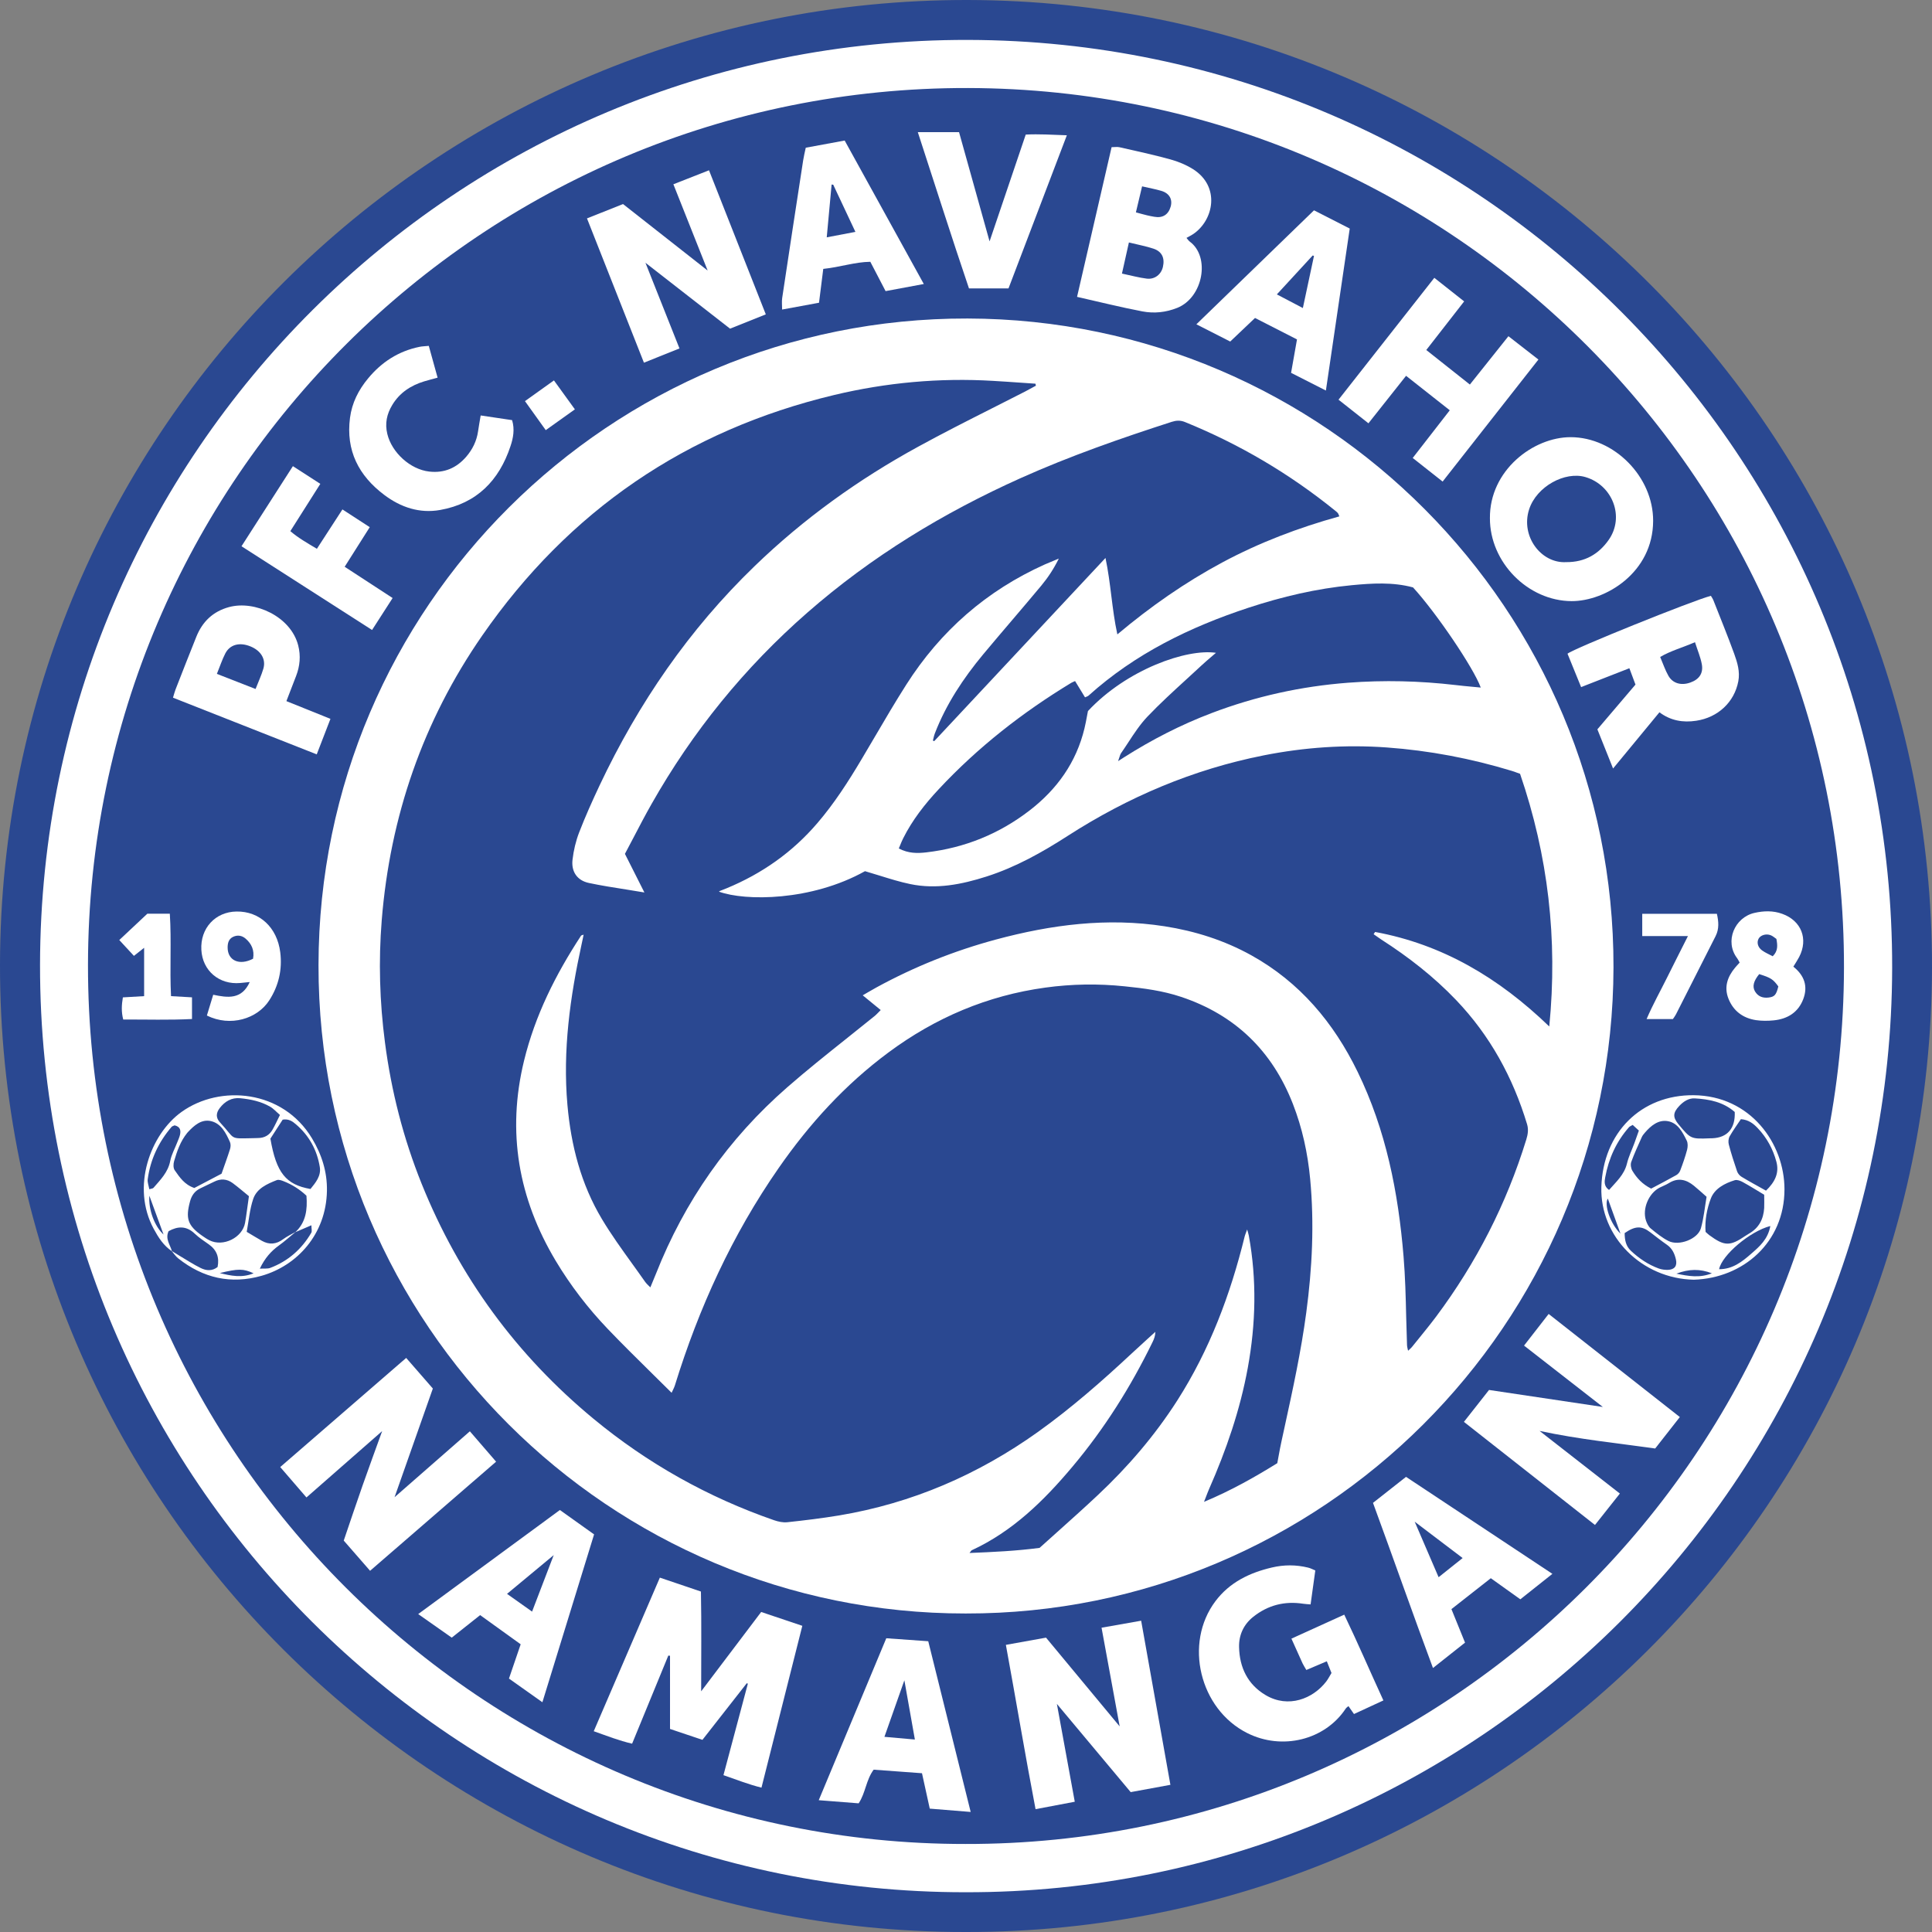<svg width="50" height="50" viewBox="0 0 50 50" fill="none" xmlns="http://www.w3.org/2000/svg">
<rect x="0" y="0" width="50" height="50" fill="#808080" stroke="none"/>
<path d="M24.985 50C11.253 50.011 -0.018 38.851 2.17735e-05 24.966C0.018 11.138 11.261 -0.031 25.057 6.48313e-05C38.852 0.031 50.028 11.254 50 25.053C49.973 38.849 38.752 50.025 24.985 50Z" fill="#2A4891"/>
<path d="M24.988 48.971C11.824 48.981 1.019 38.281 1.036 24.969C1.054 11.711 11.832 1.003 25.058 1.033C38.282 1.063 48.996 11.823 48.969 25.052C48.943 38.279 38.186 48.995 24.988 48.971Z" fill="white"/>
<path d="M24.986 47.722C12.505 47.733 2.261 37.589 2.277 24.969C2.294 12.401 12.512 2.249 25.052 2.278C37.589 2.306 47.747 12.507 47.722 25.048C47.697 37.587 37.499 47.745 24.986 47.722Z" fill="#2A4891"/>
<path d="M24.99 41.757C15.786 41.765 8.231 34.284 8.243 24.977C8.255 15.708 15.791 8.222 25.039 8.243C34.285 8.264 41.776 15.787 41.757 25.035C41.739 34.282 34.218 41.774 24.99 41.757Z" fill="white"/>
<path d="M15.366 44.804C15.944 43.461 16.506 42.155 17.077 40.829C17.437 40.951 17.776 41.066 18.14 41.189C18.157 42.049 18.145 42.903 18.146 43.771C18.659 43.093 19.172 42.414 19.699 41.718C20.054 41.837 20.4 41.953 20.764 42.076C20.41 43.479 20.062 44.857 19.707 46.264C19.371 46.181 19.066 46.059 18.723 45.941C18.934 45.146 19.144 44.361 19.354 43.575C19.345 43.57 19.336 43.566 19.327 43.561C18.95 44.042 18.573 44.523 18.179 45.027C17.906 44.935 17.636 44.844 17.34 44.745C17.34 44.108 17.34 43.479 17.34 42.851C17.326 42.849 17.31 42.847 17.296 42.846C16.987 43.599 16.677 44.351 16.359 45.126C16.021 45.049 15.716 44.927 15.366 44.804Z" fill="white"/>
<path d="M30.29 46.191C29.927 46.258 29.602 46.317 29.262 46.38C28.617 45.609 27.981 44.85 27.352 44.097C27.502 44.918 27.655 45.755 27.815 46.629C27.481 46.692 27.158 46.753 26.8 46.821C26.528 45.401 26.295 44.001 26.032 42.569C26.383 42.506 26.715 42.446 27.071 42.382C27.715 43.158 28.353 43.927 28.977 44.679C28.826 43.856 28.67 43.005 28.508 42.125C28.864 42.062 29.187 42.005 29.533 41.944C29.786 43.364 30.034 44.755 30.29 46.191Z" fill="white"/>
<path d="M41.278 39.466C40.135 38.567 39.016 37.688 37.886 36.798C38.11 36.513 38.315 36.252 38.536 35.972C39.522 36.119 40.508 36.266 41.481 36.412C40.819 35.896 40.144 35.371 39.442 34.824C39.656 34.548 39.858 34.289 40.079 34.005C41.211 34.895 42.329 35.773 43.474 36.673C43.258 36.948 43.056 37.208 42.836 37.487C41.857 37.348 40.873 37.252 39.844 37.032C40.562 37.593 41.235 38.118 41.922 38.653C41.705 38.927 41.505 39.18 41.278 39.466Z" fill="white"/>
<path d="M9.578 40.652C9.343 40.382 9.125 40.132 8.896 39.87C9.059 39.392 9.218 38.915 9.385 38.44C9.551 37.967 9.724 37.498 9.89 37.037C9.248 37.6 8.6 38.168 7.931 38.754C7.696 38.481 7.481 38.233 7.252 37.967C8.346 37.02 9.421 36.088 10.512 35.143C10.745 35.411 10.963 35.661 11.202 35.935C10.874 36.865 10.545 37.798 10.211 38.748C10.86 38.179 11.504 37.617 12.16 37.042C12.393 37.312 12.61 37.563 12.839 37.828C11.748 38.774 10.671 39.705 9.578 40.652Z" fill="white"/>
<path d="M34.04 40.643C33.997 40.951 33.959 41.227 33.918 41.522C33.847 41.516 33.787 41.514 33.729 41.505C33.248 41.43 32.815 41.54 32.434 41.843C32.183 42.042 32.06 42.317 32.067 42.626C32.078 43.154 32.291 43.597 32.757 43.871C33.343 44.216 33.979 43.965 34.324 43.516C34.372 43.453 34.408 43.38 34.459 43.297C34.423 43.208 34.388 43.118 34.338 42.994C34.156 43.072 33.987 43.143 33.808 43.219C33.771 43.154 33.736 43.102 33.71 43.047C33.616 42.843 33.526 42.639 33.422 42.408C33.879 42.2 34.319 42.001 34.789 41.787C35.143 42.524 35.457 43.257 35.802 44.007C35.544 44.126 35.301 44.239 35.041 44.359C34.995 44.292 34.95 44.229 34.898 44.154C34.872 44.176 34.843 44.194 34.826 44.22C34.288 45.032 33.181 45.306 32.277 44.851C31.046 44.232 30.632 42.529 31.458 41.435C31.824 40.95 32.339 40.702 32.916 40.567C33.229 40.493 33.543 40.493 33.855 40.57C33.915 40.584 33.969 40.614 34.04 40.643Z" fill="white"/>
<path d="M19.819 8.136C19.501 8.264 19.21 8.38 18.894 8.506C18.174 7.945 17.449 7.38 16.704 6.8C16.997 7.539 17.286 8.266 17.585 9.018C17.274 9.142 16.985 9.258 16.665 9.386C16.175 8.143 15.689 6.913 15.191 5.652C15.501 5.529 15.799 5.41 16.124 5.281C16.852 5.854 17.582 6.426 18.314 7.002C18.024 6.271 17.731 5.534 17.427 4.769C17.746 4.644 18.035 4.53 18.349 4.407C18.842 5.657 19.326 6.885 19.819 8.136Z" fill="white"/>
<path d="M38.559 13.412C38.547 12.176 39.678 11.312 40.651 11.314C41.775 11.317 42.786 12.338 42.783 13.479C42.78 14.822 41.547 15.561 40.672 15.557C39.544 15.552 38.556 14.554 38.559 13.412ZM40.531 14.548C41.021 14.552 41.377 14.337 41.633 13.972C42.053 13.374 41.73 12.553 41.032 12.347C40.505 12.19 39.767 12.587 39.574 13.181C39.346 13.882 39.889 14.586 40.531 14.548Z" fill="white"/>
<path d="M28.768 3.809C28.85 3.809 28.913 3.797 28.971 3.81C29.41 3.911 29.851 4.004 30.285 4.124C30.489 4.18 30.696 4.265 30.876 4.378C31.587 4.828 31.412 5.696 30.883 6.056C30.831 6.091 30.774 6.119 30.706 6.157C30.737 6.192 30.76 6.23 30.793 6.254C31.327 6.65 31.136 7.698 30.469 7.967C30.175 8.085 29.867 8.117 29.565 8.059C29.009 7.953 28.459 7.815 27.874 7.683C28.174 6.379 28.471 5.095 28.768 3.809ZM29.216 6.275C29.151 6.567 29.095 6.817 29.036 7.08C29.275 7.13 29.474 7.186 29.678 7.211C29.885 7.236 30.052 7.101 30.096 6.908C30.149 6.678 30.071 6.508 29.85 6.435C29.655 6.37 29.452 6.334 29.216 6.275ZM29.557 4.823C29.502 5.054 29.451 5.272 29.397 5.496C29.517 5.528 29.602 5.553 29.688 5.573C29.748 5.588 29.81 5.599 29.872 5.61C30.088 5.65 30.237 5.557 30.297 5.347C30.35 5.157 30.262 5 30.053 4.939C29.901 4.894 29.743 4.866 29.557 4.823Z" fill="white"/>
<path d="M37.335 12.463C37.065 12.249 36.819 12.055 36.561 11.852C36.881 11.439 37.19 11.042 37.52 10.618C37.137 10.316 36.773 10.029 36.389 9.726C36.06 10.141 35.748 10.535 35.415 10.955C35.158 10.752 34.908 10.555 34.641 10.344C35.472 9.285 36.29 8.246 37.12 7.19C37.386 7.4 37.63 7.593 37.892 7.8C37.56 8.226 37.246 8.63 36.912 9.058C37.283 9.351 37.647 9.64 38.04 9.952C38.372 9.535 38.695 9.13 39.038 8.701C39.296 8.902 39.542 9.094 39.814 9.305C38.989 10.356 38.173 11.395 37.335 12.463Z" fill="white"/>
<path d="M44.278 15.42C44.299 15.456 44.325 15.492 44.342 15.534C44.523 15.995 44.712 16.454 44.881 16.92C44.963 17.147 45.035 17.382 44.987 17.633C44.884 18.172 44.462 18.568 43.898 18.653C43.554 18.706 43.234 18.65 42.946 18.434C42.55 18.915 42.163 19.384 41.746 19.889C41.6 19.526 41.475 19.211 41.34 18.875C41.664 18.494 41.99 18.112 42.326 17.717C42.275 17.58 42.225 17.447 42.168 17.294C41.752 17.457 41.352 17.613 40.919 17.782C40.8 17.489 40.683 17.202 40.567 16.918C40.718 16.787 43.84 15.529 44.278 15.42ZM43.866 16.62C43.538 16.762 43.243 16.84 42.965 17.002C43.04 17.177 43.094 17.342 43.178 17.489C43.291 17.689 43.513 17.748 43.746 17.664C43.975 17.583 44.087 17.424 44.042 17.186C44.008 17.004 43.933 16.83 43.866 16.62Z" fill="white"/>
<path d="M25.121 46.893C24.739 46.862 24.41 46.835 24.062 46.807C23.994 46.496 23.929 46.2 23.861 45.891C23.437 45.86 23.026 45.83 22.61 45.799C22.413 46.065 22.401 46.401 22.222 46.67C21.887 46.644 21.558 46.618 21.189 46.589C21.779 45.173 22.353 43.797 22.937 42.398C23.297 42.423 23.645 42.448 24.023 42.475C24.385 43.936 24.748 45.392 25.121 46.893ZM23.405 43.486C23.223 44.002 23.06 44.465 22.889 44.949C23.159 44.973 23.405 44.995 23.677 45.019C23.585 44.503 23.501 44.027 23.405 43.486Z" fill="white"/>
<path d="M14.037 44.054C13.735 43.84 13.465 43.648 13.172 43.441C13.271 43.152 13.368 42.866 13.475 42.554C13.127 42.304 12.786 42.059 12.426 41.799C12.187 41.989 11.949 42.177 11.691 42.382C11.408 42.184 11.132 41.989 10.823 41.772C12.059 40.865 13.269 39.976 14.49 39.079C14.789 39.292 15.073 39.495 15.375 39.71C14.93 41.157 14.488 42.59 14.037 44.054ZM14.33 40.246C13.9 40.603 13.518 40.92 13.122 41.249C13.348 41.409 13.549 41.552 13.77 41.708C13.956 41.222 14.131 40.764 14.33 40.246Z" fill="white"/>
<path d="M35.533 38.894C35.826 38.664 36.094 38.452 36.388 38.221C37.639 39.05 38.89 39.88 40.176 40.731C39.88 40.966 39.616 41.176 39.346 41.39C39.089 41.206 38.847 41.034 38.582 40.844C38.245 41.109 37.908 41.373 37.563 41.644C37.682 41.936 37.793 42.21 37.915 42.511C37.651 42.72 37.386 42.931 37.085 43.168C36.552 41.737 36.058 40.323 35.533 38.894ZM37.231 40.818C37.461 40.635 37.652 40.483 37.853 40.322C37.433 40.004 37.04 39.706 36.612 39.381C36.827 39.88 37.021 40.331 37.231 40.818Z" fill="white"/>
<path d="M23.908 7.35C23.56 7.414 23.252 7.472 22.919 7.534C22.791 7.287 22.663 7.041 22.524 6.775C22.123 6.78 21.737 6.915 21.306 6.959C21.269 7.25 21.234 7.532 21.196 7.835C20.881 7.893 20.573 7.95 20.241 8.011C20.241 7.902 20.229 7.805 20.243 7.712C20.421 6.526 20.602 5.341 20.785 4.155C20.801 4.049 20.827 3.945 20.853 3.823C21.181 3.762 21.507 3.702 21.86 3.637C22.539 4.869 23.216 6.097 23.908 7.35ZM21.564 4.78C21.55 4.779 21.536 4.777 21.522 4.776C21.481 5.219 21.44 5.661 21.396 6.142C21.662 6.092 21.891 6.048 22.138 6.001C21.936 5.572 21.75 5.176 21.564 4.78Z" fill="white"/>
<path d="M34.006 5.443C34.324 5.605 34.619 5.756 34.931 5.915C34.726 7.309 34.523 8.687 34.314 10.107C33.998 9.946 33.714 9.802 33.413 9.649C33.463 9.365 33.511 9.093 33.566 8.784C33.209 8.602 32.844 8.415 32.48 8.229C32.263 8.434 32.062 8.626 31.838 8.839C31.574 8.704 31.288 8.559 30.962 8.393C31.983 7.402 32.983 6.434 34.006 5.443ZM33.718 7.972C33.819 7.499 33.913 7.061 34.006 6.622C33.995 6.619 33.983 6.615 33.972 6.612C33.671 6.939 33.369 7.267 33.045 7.619C33.273 7.739 33.477 7.845 33.718 7.972Z" fill="white"/>
<path d="M7.412 18.145C7.795 18.299 8.16 18.446 8.552 18.604C8.434 18.91 8.321 19.2 8.197 19.523C6.952 19.032 5.723 18.548 4.477 18.056C4.503 17.972 4.519 17.905 4.544 17.841C4.721 17.388 4.898 16.934 5.08 16.482C5.237 16.089 5.512 15.824 5.928 15.711C6.592 15.531 7.525 15.953 7.717 16.702C7.787 16.974 7.762 17.238 7.662 17.497C7.581 17.706 7.5 17.915 7.412 18.145ZM5.613 17.44C5.965 17.577 6.279 17.7 6.614 17.831C6.689 17.638 6.766 17.476 6.816 17.305C6.887 17.061 6.754 16.842 6.487 16.731C6.206 16.614 5.952 16.676 5.831 16.911C5.749 17.07 5.694 17.241 5.613 17.44Z" fill="white"/>
<path d="M12.44 10.752C12.717 10.793 12.981 10.832 13.253 10.873C13.325 11.111 13.282 11.336 13.212 11.545C12.918 12.435 12.337 13.03 11.392 13.198C10.859 13.293 10.373 13.131 9.944 12.808C9.281 12.309 8.948 11.659 9.058 10.814C9.108 10.426 9.278 10.093 9.524 9.796C9.874 9.371 10.313 9.087 10.857 8.976C10.925 8.962 10.998 8.961 11.097 8.951C11.173 9.225 11.246 9.49 11.325 9.774C11.199 9.809 11.089 9.836 10.98 9.869C10.631 9.975 10.342 10.164 10.151 10.482C10.011 10.714 9.957 10.958 10.024 11.232C10.141 11.714 10.618 12.148 11.107 12.204C11.499 12.249 11.816 12.111 12.068 11.818C12.229 11.63 12.336 11.413 12.372 11.164C12.391 11.032 12.415 10.9 12.44 10.752Z" fill="white"/>
<path d="M25.61 6.247C25.924 5.32 26.231 4.415 26.546 3.483C26.888 3.465 27.225 3.488 27.61 3.501C27.097 4.847 26.598 6.156 26.1 7.464C25.753 7.464 25.431 7.464 25.077 7.464C24.625 6.132 24.202 4.794 23.753 3.42C23.947 3.42 24.114 3.42 24.282 3.42C24.452 3.42 24.623 3.42 24.82 3.42C25.086 4.371 25.347 5.305 25.61 6.247Z" fill="white"/>
<path d="M4.45 32.382C4.233 32.238 4.098 32.025 3.978 31.803C3.388 30.712 3.894 29.353 4.698 28.777C5.695 28.062 7.318 28.201 8.075 29.461C8.327 29.88 8.47 30.328 8.461 30.819C8.441 31.943 7.687 32.757 6.771 33.017C5.975 33.243 5.258 33.077 4.615 32.569C4.547 32.516 4.498 32.439 4.44 32.372C4.507 32.413 4.573 32.456 4.641 32.496C4.825 32.605 5.005 32.724 5.197 32.818C5.336 32.886 5.489 32.901 5.631 32.79C5.681 32.542 5.61 32.349 5.404 32.204C5.279 32.116 5.15 32.032 5.04 31.927C4.822 31.719 4.598 31.732 4.363 31.863C4.269 32.065 4.406 32.215 4.45 32.382ZM7.653 31.88C7.509 31.998 7.371 32.123 7.221 32.231C7.015 32.379 6.855 32.559 6.724 32.833C6.843 32.825 6.926 32.84 6.994 32.813C7.456 32.638 7.808 32.329 8.056 31.904C8.08 31.862 8.059 31.794 8.059 31.71C7.9 31.779 7.771 31.834 7.643 31.889C7.919 31.632 7.959 31.303 7.931 30.945C7.76 30.783 7.564 30.659 7.345 30.572C7.289 30.549 7.213 30.522 7.164 30.541C6.911 30.64 6.645 30.757 6.553 31.029C6.462 31.297 6.439 31.588 6.385 31.88C6.532 31.967 6.653 32.042 6.777 32.112C6.97 32.22 7.153 32.203 7.331 32.068C7.43 31.995 7.546 31.942 7.653 31.88ZM6.442 30.957C6.301 30.842 6.166 30.725 6.023 30.619C5.873 30.508 5.71 30.497 5.541 30.583C5.42 30.644 5.297 30.697 5.177 30.758C5.042 30.826 4.962 30.934 4.92 31.085C4.797 31.535 4.856 31.717 5.236 31.984C5.295 32.025 5.355 32.066 5.419 32.098C5.773 32.278 6.275 32.033 6.343 31.644C6.38 31.432 6.404 31.218 6.442 30.957ZM5.734 30.375C5.808 30.162 5.886 29.952 5.953 29.739C5.971 29.683 5.974 29.607 5.951 29.555C5.847 29.323 5.726 29.078 5.463 29.015C5.214 28.956 5.024 29.126 4.86 29.302C4.854 29.309 4.848 29.316 4.842 29.323C4.669 29.538 4.581 29.792 4.506 30.05C4.484 30.123 4.482 30.229 4.521 30.285C4.648 30.466 4.773 30.658 5.029 30.745C5.253 30.628 5.49 30.503 5.734 30.375ZM6.998 29.468C7.15 30.354 7.399 30.659 8.035 30.771C8.169 30.605 8.315 30.434 8.276 30.2C8.204 29.76 7.999 29.387 7.657 29.096C7.569 29.02 7.474 28.951 7.316 28.976C7.213 29.136 7.102 29.307 6.998 29.468ZM7.245 28.855C7.148 28.772 7.078 28.69 6.989 28.64C6.752 28.504 6.487 28.448 6.218 28.422C5.995 28.4 5.817 28.504 5.685 28.679C5.588 28.806 5.584 28.93 5.693 29.047C6.112 29.497 5.91 29.467 6.543 29.456C6.588 29.456 6.633 29.453 6.677 29.452C6.844 29.451 6.972 29.379 7.054 29.234C7.116 29.126 7.167 29.012 7.245 28.855ZM4.519 29.124C4.488 29.139 4.457 29.145 4.441 29.163C4.105 29.555 3.892 30.006 3.823 30.518C3.812 30.598 3.848 30.684 3.864 30.777C3.923 30.759 3.957 30.759 3.971 30.742C4.152 30.532 4.35 30.338 4.406 30.043C4.438 29.878 4.526 29.724 4.587 29.564C4.613 29.497 4.645 29.431 4.66 29.361C4.68 29.258 4.67 29.16 4.519 29.124ZM5.688 32.947C5.974 33.017 6.259 33.079 6.563 32.953C6.298 32.831 6.165 32.83 5.688 32.947ZM3.865 30.945C3.84 31.308 4 31.737 4.233 31.95C4.11 31.613 3.994 31.296 3.865 30.945Z" fill="white"/>
<path d="M43.835 33.119C42.487 33.09 41.406 32.005 41.443 30.722C41.484 29.311 42.473 28.332 43.831 28.344C45.297 28.357 46.183 29.586 46.182 30.782C46.181 32.152 45.114 33.079 43.835 33.119ZM44.166 30.973C44.039 30.862 43.941 30.77 43.837 30.686C43.638 30.524 43.426 30.471 43.191 30.618C43.115 30.665 43.029 30.696 42.949 30.737C42.668 30.883 42.499 31.282 42.597 31.585C42.622 31.659 42.66 31.742 42.718 31.79C42.863 31.91 43.012 32.031 43.178 32.116C43.452 32.255 43.941 32.067 44.02 31.785C44.094 31.52 44.12 31.241 44.166 30.973ZM45.657 30.92C45.472 30.809 45.29 30.695 45.103 30.592C45.043 30.559 44.957 30.526 44.898 30.543C44.634 30.624 44.373 30.761 44.276 31.018C44.173 31.288 44.118 31.588 44.14 31.881C44.18 31.916 44.205 31.942 44.233 31.963C44.628 32.254 44.771 32.257 45.171 31.984C45.201 31.964 45.231 31.945 45.262 31.927C45.521 31.781 45.639 31.55 45.657 31.262C45.662 31.164 45.657 31.065 45.657 30.92ZM42.732 30.761C42.956 30.642 43.171 30.531 43.382 30.412C43.425 30.388 43.467 30.34 43.484 30.293C43.551 30.117 43.614 29.938 43.662 29.756C43.681 29.682 43.685 29.585 43.653 29.52C43.546 29.302 43.423 29.062 43.166 29.016C42.919 28.971 42.724 29.133 42.566 29.318C42.537 29.352 42.507 29.388 42.489 29.429C42.395 29.642 42.295 29.854 42.216 30.073C42.193 30.138 42.209 30.239 42.246 30.3C42.358 30.486 42.502 30.646 42.732 30.761ZM45.704 30.814C45.934 30.591 46.051 30.361 45.973 30.066C45.885 29.738 45.726 29.445 45.492 29.199C45.382 29.082 45.255 28.979 45.054 28.964C44.957 29.11 44.851 29.254 44.763 29.409C44.731 29.466 44.724 29.554 44.741 29.619C44.803 29.854 44.877 30.085 44.956 30.315C44.975 30.37 45.023 30.427 45.074 30.457C45.281 30.582 45.493 30.696 45.704 30.814ZM44.895 28.778C44.595 28.516 44.233 28.448 43.861 28.426C43.704 28.417 43.569 28.505 43.459 28.622C43.294 28.797 43.288 28.913 43.438 29.095C43.757 29.479 43.757 29.479 44.263 29.459C44.281 29.459 44.3 29.459 44.318 29.458C44.704 29.441 44.913 29.204 44.895 28.778ZM42.046 31.912C42.046 32.095 42.08 32.251 42.207 32.37C42.419 32.569 42.656 32.729 42.929 32.829C43.003 32.856 43.087 32.866 43.166 32.864C43.337 32.858 43.41 32.763 43.373 32.596C43.339 32.446 43.277 32.309 43.141 32.215C42.994 32.113 42.853 32.002 42.711 31.893C42.486 31.72 42.322 31.722 42.046 31.912ZM42.254 29.113C42.204 29.143 42.175 29.152 42.159 29.171C41.83 29.545 41.632 29.982 41.543 30.468C41.523 30.573 41.505 30.701 41.642 30.796C41.827 30.584 42.034 30.404 42.105 30.115C42.149 29.933 42.233 29.761 42.298 29.585C42.338 29.477 42.375 29.369 42.414 29.259C42.352 29.203 42.308 29.162 42.254 29.113ZM45.816 31.729C45.289 31.865 44.564 32.481 44.49 32.847C44.842 32.848 45.087 32.652 45.322 32.446C45.534 32.261 45.754 32.075 45.816 31.729ZM44.303 32.953C43.996 32.834 43.712 32.838 43.385 32.962C43.695 33.027 43.988 33.079 44.303 32.953ZM41.61 31.019C41.51 31.164 41.668 31.668 41.938 31.927C41.819 31.599 41.712 31.302 41.61 31.019Z" fill="white"/>
<path d="M6.25 14.137C6.699 13.438 7.131 12.764 7.58 12.064C7.824 12.222 8.048 12.366 8.29 12.522C8.028 12.934 7.779 13.328 7.514 13.746C7.722 13.924 7.952 14.054 8.201 14.203C8.421 13.863 8.636 13.534 8.862 13.184C9.102 13.34 9.326 13.485 9.569 13.643C9.349 13.991 9.143 14.316 8.92 14.668C9.337 14.94 9.741 15.203 10.161 15.477C9.979 15.76 9.81 16.023 9.629 16.304C8.497 15.578 7.39 14.868 6.25 14.137Z" fill="white"/>
<path d="M46.412 25.017C46.701 25.248 46.791 25.528 46.67 25.852C46.54 26.2 46.263 26.371 45.903 26.407C45.751 26.422 45.594 26.423 45.444 26.401C45.108 26.349 44.859 26.165 44.732 25.845C44.613 25.544 44.707 25.279 44.905 25.042C44.939 25 44.977 24.961 45.022 24.912C45 24.873 44.983 24.833 44.958 24.8C44.624 24.362 44.893 23.742 45.404 23.626C45.646 23.571 45.888 23.564 46.124 23.65C46.619 23.827 46.804 24.301 46.562 24.767C46.521 24.845 46.471 24.919 46.412 25.017ZM45.528 25.21C45.38 25.391 45.346 25.533 45.419 25.657C45.497 25.788 45.617 25.833 45.765 25.817C45.925 25.798 45.968 25.752 46.023 25.529C45.888 25.343 45.831 25.305 45.528 25.21ZM45.878 24.748C46.02 24.608 46.003 24.461 45.973 24.299C45.925 24.267 45.878 24.222 45.822 24.202C45.702 24.157 45.562 24.203 45.513 24.292C45.46 24.388 45.49 24.516 45.603 24.597C45.687 24.658 45.785 24.698 45.878 24.748Z" fill="white"/>
<path d="M5.354 26.282C5.411 26.098 5.462 25.928 5.518 25.744C5.893 25.822 6.254 25.876 6.463 25.415C6.365 25.425 6.29 25.434 6.216 25.44C5.671 25.489 5.239 25.12 5.211 24.582C5.18 24.023 5.572 23.597 6.122 23.59C6.717 23.581 7.173 24.001 7.253 24.646C7.308 25.091 7.214 25.508 6.969 25.888C6.661 26.367 5.964 26.584 5.354 26.282ZM6.549 24.812C6.589 24.59 6.509 24.424 6.358 24.293C6.263 24.21 6.146 24.19 6.029 24.247C5.918 24.302 5.891 24.407 5.891 24.521C5.891 24.858 6.193 24.998 6.549 24.812Z" fill="white"/>
<path d="M3.466 24.738C3.333 24.594 3.218 24.47 3.087 24.328C3.341 24.09 3.583 23.863 3.814 23.646C4.015 23.646 4.192 23.646 4.395 23.646C4.44 24.36 4.39 25.06 4.426 25.78C4.611 25.791 4.779 25.8 4.969 25.811C4.969 25.992 4.969 26.168 4.969 26.372C4.381 26.402 3.79 26.383 3.189 26.385C3.137 26.183 3.147 26.009 3.18 25.812C3.364 25.802 3.54 25.791 3.73 25.78C3.73 25.36 3.73 24.957 3.73 24.529C3.64 24.601 3.565 24.661 3.466 24.738Z" fill="white"/>
<path d="M43.295 26.373C43.084 26.373 42.87 26.373 42.614 26.373C42.778 25.991 42.97 25.65 43.143 25.301C43.314 24.956 43.489 24.613 43.684 24.225C43.269 24.225 42.895 24.225 42.501 24.225C42.501 24.015 42.501 23.842 42.501 23.649C43.15 23.649 43.786 23.649 44.433 23.649C44.478 23.848 44.495 24.038 44.4 24.226C44.058 24.9 43.717 25.575 43.375 26.249C43.355 26.289 43.327 26.324 43.295 26.373Z" fill="white"/>
<path d="M13.586 10.381C13.842 10.198 14.075 10.032 14.336 9.845C14.518 10.095 14.688 10.333 14.878 10.594C14.622 10.777 14.383 10.947 14.124 11.132C13.947 10.883 13.779 10.651 13.586 10.381Z" fill="white"/>
<path d="M26.729 10.025C26.755 10.011 26.782 9.996 26.809 9.982C26.806 9.97 26.803 9.957 26.801 9.946C26.8 9.941 26.799 9.935 26.798 9.93C26.677 9.922 26.556 9.914 26.435 9.905C26.192 9.888 25.948 9.871 25.704 9.857C24.315 9.774 22.941 9.9 21.59 10.222C17.763 11.137 14.721 13.216 12.48 16.448C10.944 18.664 10.096 21.134 9.879 23.817C9.794 24.872 9.825 25.927 9.963 26.98C10.127 28.241 10.439 29.461 10.913 30.638C11.881 33.04 13.364 35.068 15.361 36.719C16.76 37.875 18.32 38.749 20.035 39.344C20.143 39.381 20.265 39.407 20.376 39.395C20.824 39.347 21.273 39.293 21.718 39.219C23.602 38.904 25.311 38.166 26.864 37.057C27.726 36.44 28.52 35.744 29.294 35.022C29.43 34.895 29.568 34.77 29.706 34.644C29.77 34.585 29.835 34.527 29.9 34.468C29.899 34.572 29.867 34.653 29.829 34.731C29.265 35.889 28.584 36.972 27.754 37.959C27.017 38.837 26.208 39.631 25.148 40.121C25.14 40.125 25.134 40.133 25.122 40.15C25.115 40.16 25.105 40.174 25.091 40.191C25.708 40.166 26.297 40.139 26.904 40.059C27.055 39.923 27.207 39.786 27.36 39.65C27.707 39.339 28.057 39.026 28.4 38.704C29.188 37.966 29.887 37.152 30.47 36.241C31.305 34.933 31.843 33.503 32.211 32.003C32.218 31.975 32.228 31.948 32.243 31.908C32.252 31.884 32.263 31.855 32.276 31.819C32.286 31.854 32.293 31.88 32.3 31.901C32.309 31.936 32.315 31.956 32.319 31.977C32.528 33.119 32.501 34.259 32.293 35.398C32.094 36.488 31.736 37.526 31.291 38.536C31.266 38.593 31.244 38.651 31.215 38.726C31.199 38.767 31.181 38.813 31.16 38.868C31.868 38.572 32.473 38.228 33.056 37.867C33.069 37.8 33.08 37.736 33.092 37.673C33.116 37.542 33.139 37.416 33.167 37.291C33.191 37.179 33.215 37.068 33.24 36.956C33.456 35.966 33.672 34.976 33.806 33.97C33.96 32.82 34.016 31.669 33.907 30.512C33.844 29.843 33.703 29.192 33.459 28.567C32.924 27.198 31.968 26.267 30.567 25.799C30.092 25.64 29.603 25.576 29.108 25.526C28.42 25.454 27.734 25.465 27.053 25.559C25.555 25.764 24.206 26.338 22.993 27.238C21.87 28.07 20.944 29.088 20.15 30.231C18.949 31.959 18.086 33.848 17.466 35.854C17.455 35.89 17.439 35.924 17.418 35.968C17.407 35.991 17.395 36.016 17.381 36.045C17.212 35.876 17.043 35.71 16.876 35.546C16.485 35.16 16.102 34.783 15.73 34.394C15.218 33.858 14.766 33.271 14.383 32.632C13.416 31.015 13.113 29.294 13.562 27.452C13.848 26.279 14.38 25.219 15.037 24.216C15.042 24.208 15.053 24.205 15.069 24.2C15.079 24.198 15.09 24.194 15.104 24.189C15.097 24.223 15.09 24.255 15.084 24.287C15.073 24.336 15.064 24.383 15.053 24.431C14.754 25.803 14.56 27.183 14.685 28.595C14.778 29.645 15.036 30.645 15.578 31.55C15.816 31.948 16.088 32.325 16.36 32.703C16.473 32.861 16.587 33.018 16.698 33.177C16.719 33.208 16.747 33.235 16.779 33.266C16.796 33.281 16.813 33.298 16.831 33.317C16.85 33.273 16.867 33.231 16.883 33.191C16.916 33.112 16.946 33.04 16.975 32.968C17.718 31.084 18.85 29.469 20.374 28.139C20.871 27.705 21.387 27.293 21.904 26.881C22.15 26.685 22.396 26.488 22.641 26.29C22.674 26.262 22.705 26.23 22.738 26.196C22.755 26.178 22.773 26.159 22.793 26.14C22.631 26.008 22.489 25.891 22.327 25.759C22.376 25.73 22.422 25.704 22.464 25.679C22.544 25.633 22.615 25.591 22.687 25.552C23.666 25.018 24.695 24.606 25.771 24.316C27.205 23.93 28.655 23.741 30.139 23.972C30.931 24.096 31.683 24.334 32.386 24.724C33.639 25.421 34.515 26.465 35.135 27.738C35.87 29.246 36.188 30.862 36.324 32.518C36.367 33.038 36.38 33.56 36.392 34.082C36.399 34.328 36.405 34.573 36.414 34.819C36.415 34.844 36.421 34.869 36.428 34.901C36.432 34.917 36.436 34.936 36.441 34.957C36.458 34.94 36.473 34.927 36.486 34.915C36.51 34.893 36.527 34.878 36.541 34.86C36.596 34.791 36.653 34.722 36.709 34.653C36.863 34.462 37.018 34.272 37.165 34.076C38.207 32.681 38.989 31.154 39.501 29.489C39.542 29.355 39.561 29.229 39.52 29.093C39.153 27.881 38.561 26.798 37.682 25.879C37.104 25.274 36.45 24.766 35.748 24.315C35.701 24.284 35.655 24.252 35.609 24.219C35.589 24.205 35.569 24.191 35.549 24.177C35.555 24.167 35.562 24.157 35.568 24.148C35.575 24.138 35.581 24.129 35.588 24.119C37.332 24.441 38.789 25.305 40.095 26.565C40.318 24.302 40.064 22.14 39.339 20.026C39.312 20.017 39.286 20.007 39.261 19.998C39.215 19.98 39.171 19.964 39.127 19.951C38.069 19.629 36.993 19.424 35.888 19.344C34.816 19.267 33.758 19.341 32.709 19.548C30.881 19.91 29.195 20.626 27.63 21.634C26.968 22.06 26.284 22.444 25.529 22.685C24.886 22.89 24.23 23.02 23.557 22.88C23.292 22.825 23.032 22.744 22.762 22.66C22.639 22.622 22.514 22.583 22.386 22.546C20.996 23.323 19.283 23.323 18.608 23.076C18.61 23.075 18.612 23.072 18.614 23.07C18.618 23.065 18.622 23.061 18.628 23.059C18.657 23.047 18.686 23.035 18.716 23.024C18.745 23.012 18.774 23.001 18.804 22.989C19.721 22.61 20.51 22.055 21.157 21.298C21.594 20.788 21.954 20.227 22.296 19.652C22.411 19.459 22.525 19.265 22.639 19.071C22.904 18.618 23.17 18.166 23.451 17.724C24.337 16.331 25.531 15.285 27.041 14.607C27.12 14.572 27.201 14.539 27.282 14.506C27.322 14.489 27.362 14.473 27.402 14.456C27.272 14.72 27.123 14.946 26.951 15.153C26.703 15.451 26.451 15.747 26.199 16.043C25.947 16.339 25.695 16.634 25.446 16.933C24.93 17.554 24.487 18.222 24.194 18.98C24.178 19.02 24.168 19.063 24.158 19.105C24.153 19.126 24.148 19.146 24.143 19.166L24.177 19.181C25.643 17.613 27.11 16.045 28.61 14.44C28.68 14.774 28.721 15.099 28.761 15.421C28.803 15.754 28.844 16.084 28.917 16.418C29.785 15.689 30.673 15.072 31.631 14.557C32.593 14.041 33.608 13.656 34.662 13.364C34.655 13.346 34.649 13.332 34.645 13.321C34.637 13.302 34.633 13.291 34.627 13.283C34.61 13.262 34.59 13.244 34.568 13.227C33.382 12.265 32.081 11.496 30.664 10.921C30.547 10.874 30.441 10.88 30.325 10.917C29.002 11.344 27.691 11.802 26.42 12.371C24.414 13.271 22.553 14.403 20.895 15.854C19.268 17.276 17.925 18.931 16.86 20.811C16.694 21.103 16.539 21.401 16.384 21.698C16.314 21.831 16.244 21.965 16.173 22.098C16.243 22.237 16.312 22.373 16.381 22.51C16.476 22.698 16.572 22.889 16.677 23.097C16.517 23.07 16.363 23.045 16.212 23.021C15.874 22.968 15.555 22.918 15.24 22.851C14.937 22.787 14.78 22.558 14.817 22.247C14.845 22.008 14.902 21.766 14.989 21.541C15.148 21.129 15.33 20.725 15.518 20.325C16.523 18.198 17.834 16.288 19.532 14.649C20.8 13.423 22.221 12.403 23.765 11.559C24.392 11.215 25.031 10.892 25.67 10.569C25.958 10.424 26.246 10.278 26.533 10.131C26.599 10.097 26.664 10.061 26.729 10.025Z" fill="#2A4891"/>
<path d="M38.322 17.794C38.134 17.281 37.176 15.866 36.569 15.202C36.044 15.06 35.509 15.095 34.982 15.145C34.073 15.232 33.185 15.441 32.317 15.726C30.794 16.227 29.375 16.919 28.171 18.003C28.156 18.017 28.135 18.024 28.113 18.033C28.102 18.037 28.091 18.041 28.08 18.047C27.989 17.897 27.906 17.761 27.823 17.626C27.806 17.634 27.791 17.64 27.779 17.645C27.756 17.655 27.741 17.662 27.727 17.67C26.461 18.437 25.304 19.342 24.294 20.425C23.936 20.808 23.612 21.221 23.375 21.694C23.345 21.753 23.32 21.814 23.295 21.876C23.284 21.903 23.273 21.93 23.261 21.958C23.509 22.089 23.743 22.086 23.976 22.059C24.967 21.943 25.861 21.581 26.65 20.971C27.358 20.424 27.854 19.73 28.066 18.851C28.093 18.74 28.114 18.627 28.133 18.523C28.141 18.481 28.148 18.44 28.156 18.402C29.164 17.322 30.718 16.782 31.469 16.895C31.423 16.935 31.379 16.973 31.336 17.009C31.249 17.084 31.168 17.153 31.09 17.226C30.961 17.346 30.831 17.465 30.701 17.584C30.358 17.898 30.014 18.212 29.694 18.548C29.505 18.747 29.352 18.98 29.2 19.213C29.139 19.306 29.078 19.399 29.015 19.489C28.994 19.519 28.983 19.556 28.967 19.606C28.958 19.632 28.949 19.663 28.936 19.698C28.967 19.678 28.992 19.662 29.013 19.649C29.046 19.628 29.069 19.613 29.092 19.598C29.81 19.142 30.564 18.755 31.36 18.453C32.497 18.021 33.672 17.762 34.887 17.669C35.818 17.598 36.745 17.621 37.671 17.729C37.816 17.747 37.962 17.76 38.111 17.774C38.18 17.781 38.251 17.787 38.322 17.794Z" fill="#2A4891"/>
</svg>
